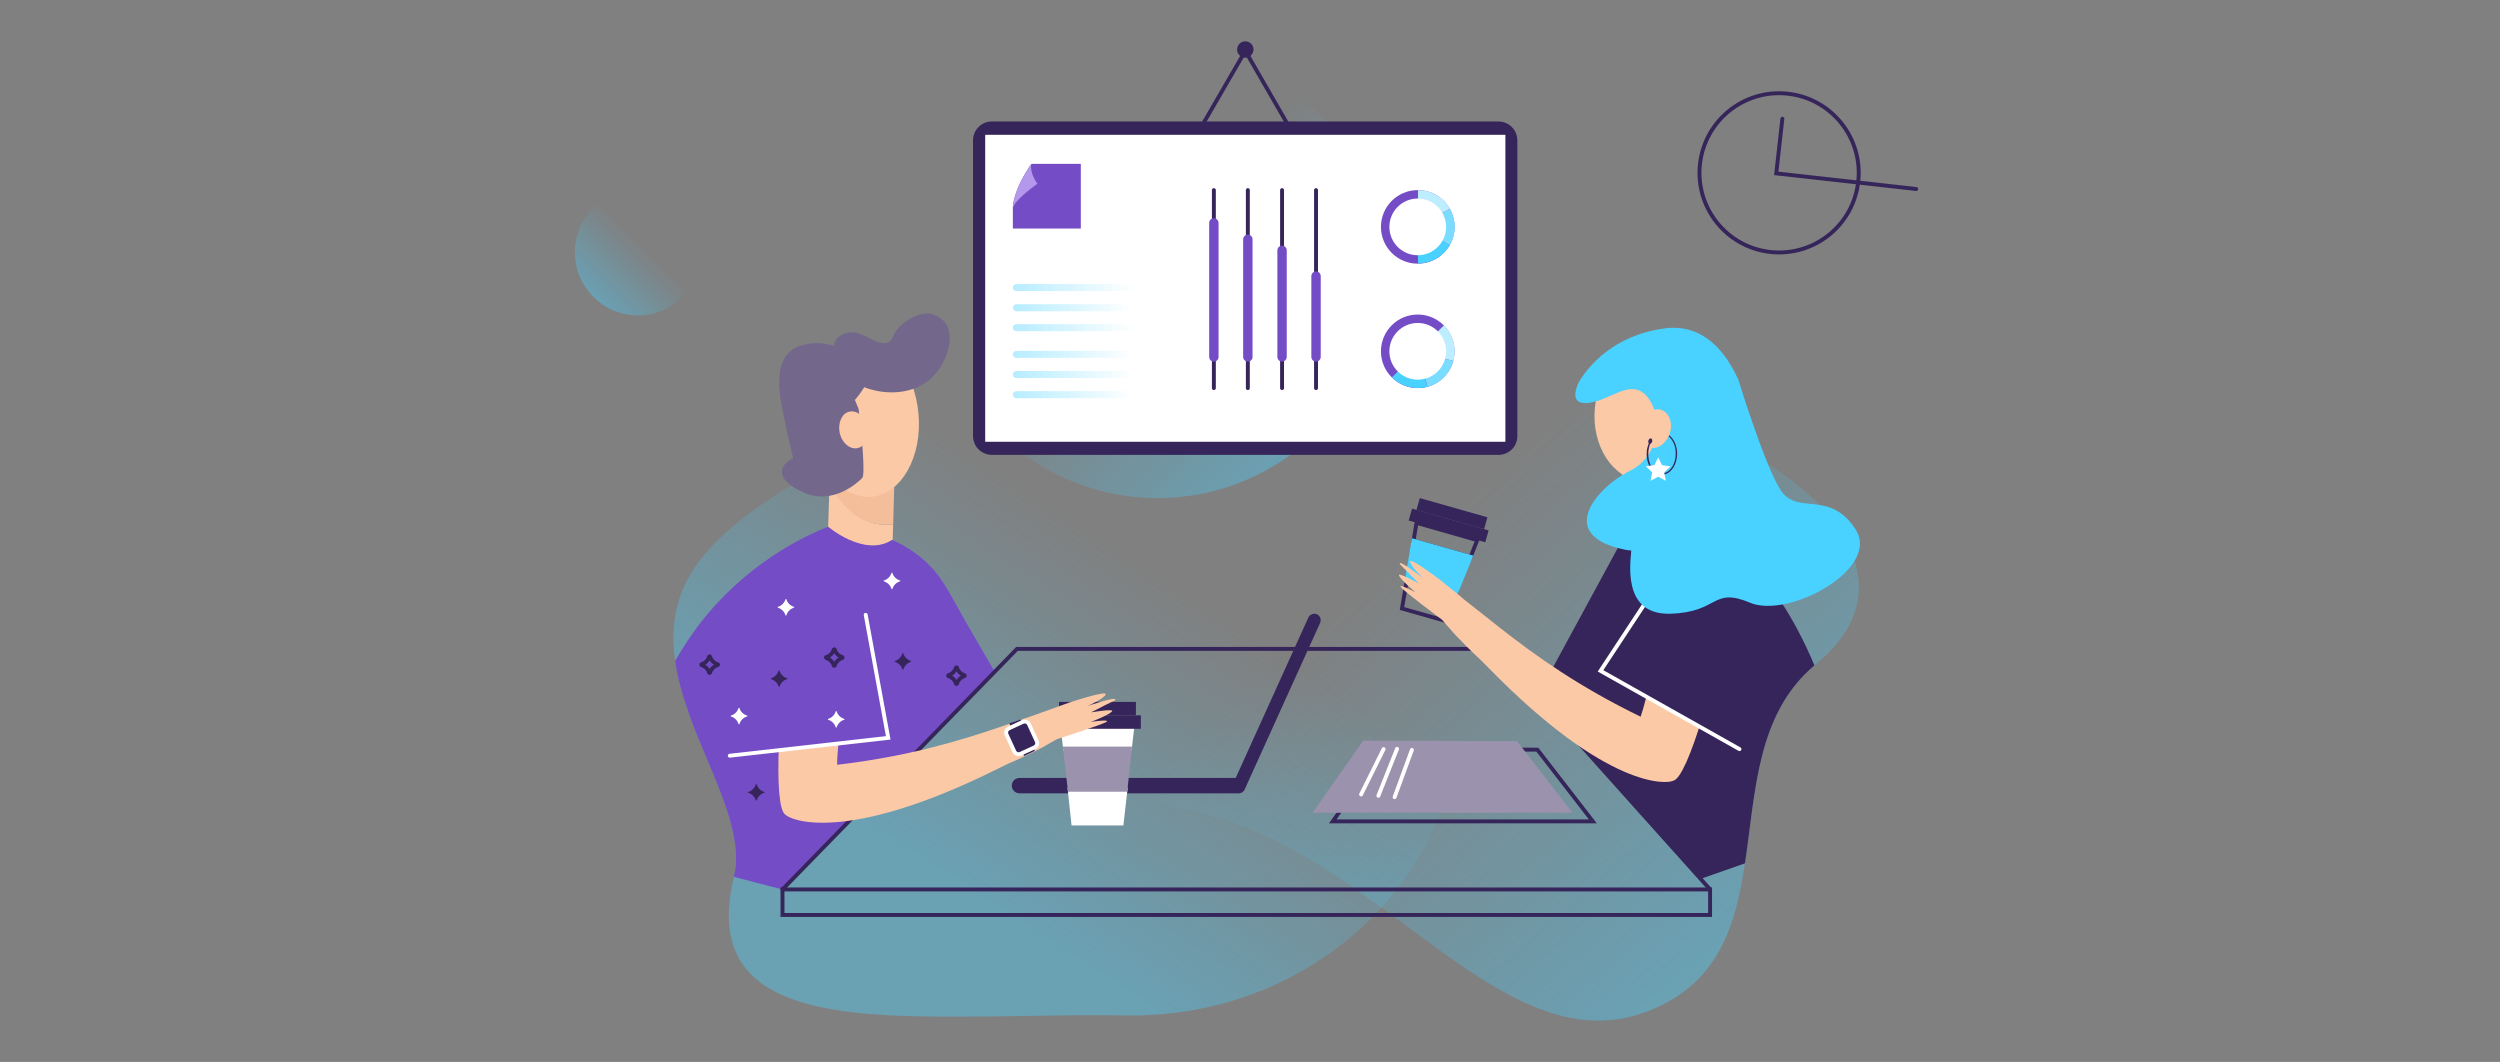 <svg width="638" height="271" viewBox="0 0 638 271" fill="none" xmlns="http://www.w3.org/2000/svg">
<rect x="0" y="0" width="638" height="271" fill="#808080" stroke="none"/>
<path opacity="0.4" d="M463.532 169.38C463.392 169.52 463.182 169.66 463.042 169.801C448.255 182.274 448.045 202.176 445.312 220.326C442.93 236.233 438.655 250.809 420.996 257.887C420.225 258.167 419.454 258.447 418.683 258.728C416.23 259.499 413.848 260.059 411.465 260.269C377.618 263.843 347.626 215.35 303.337 206.801C254.984 197.411 277.479 161.952 276.568 153.052C275.657 144.223 263.323 144.783 263.323 144.783C263.323 144.783 238.797 117.453 259.189 106.311C279.581 95.169 277.479 81.013 278.74 64.265C279.932 47.517 312.027 33.502 331.648 52.562C351.269 71.623 377.268 53.824 377.268 53.824C377.268 53.824 417.562 37.146 425.41 57.958C433.259 78.771 415.39 106.521 436.623 112.057C457.856 117.664 491.983 146.185 463.532 169.38Z" fill="url(#paint0_linear)"/>
<path opacity="0.4" d="M294.018 259.008C291.705 259.148 289.322 259.218 286.94 259.148C275.377 258.938 263.394 259.288 251.831 259.428C251.201 259.428 250.57 259.428 250.009 259.428C242.231 259.499 234.733 259.499 227.725 259.148C225.272 259.008 222.82 258.868 220.507 258.658C196.751 256.415 181.264 248.567 187.291 223.759V223.689C187.781 221.657 187.922 219.485 187.781 217.242C187.151 207.922 181.685 197.13 177.27 185.988C176.219 183.325 175.308 180.662 174.467 178C173.486 174.846 172.715 171.763 172.295 168.609C171.033 159.78 172.295 151.02 178.882 142.611C201.727 113.529 281.754 89.843 301.586 94.678C340.058 104.209 365.215 136.584 370.892 177.579C376.287 216.682 341.529 256.275 294.018 259.008Z" fill="url(#paint1_linear)"/>
<path d="M359.116 147.516L371.66 151.09L368.647 158.377L357.785 155.294L359.116 147.516Z" stroke="#36255A" stroke-miterlimit="10" stroke-linecap="round"/>
<path d="M376.986 137.846L375.304 142.121L360.728 137.987L361.499 133.432L376.986 137.846Z" stroke="#36255A" stroke-miterlimit="10" stroke-linecap="round"/>
<path d="M379.901 135.355L360.351 129.805L359.49 132.838L379.04 138.388L379.901 135.355Z" fill="#36255A"/>
<path d="M379.595 132.013L362.337 127.113L361.476 130.147L378.733 135.046L379.595 132.013Z" fill="#36255A"/>
<path d="M375.303 142.121L371.659 151.091L359.115 147.517L360.727 137.986L375.303 142.121Z" fill="#49D1FF" stroke="#49D1FF" stroke-miterlimit="10"/>
<path d="M463.044 169.799C448.258 182.273 448.048 202.175 445.315 220.325C441.6 221.656 437.816 222.917 434.102 224.249C420.227 208.692 406.282 193.205 392.337 177.648L415.392 135.182L436.905 135.742C449.099 143.17 457.438 156.485 463.044 169.799Z" fill="#36255A"/>
<path d="M451.773 64.303C462.925 65.547 472.974 57.516 474.219 46.364C475.464 35.212 467.432 25.163 456.28 23.918C445.128 22.673 435.079 30.704 433.834 41.856C432.589 53.008 440.621 63.058 451.773 64.303Z" stroke="#36255A" stroke-miterlimit="10" stroke-linecap="round"/>
<path d="M454.86 30.309L453.303 44.251L489.012 48.237" stroke="#36255A" stroke-miterlimit="10" stroke-linecap="round"/>
<path d="M211.748 121.938L210.907 148.146L227.445 148.777L227.935 133.78C227.165 133.921 226.464 133.921 225.693 133.921C219.316 133.64 214.06 128.805 211.748 121.938Z" fill="#FCC9A7"/>
<path d="M204.038 120.046C206.14 119.485 208.173 120.116 208.173 120.116L207.542 113.249C207.402 113.389 207.192 113.459 206.981 113.529C205.72 114.019 204.178 113.459 203.127 112.268C203.127 112.268 204.108 117.033 203.127 117.383C202.216 117.804 201.936 120.607 204.038 120.046Z" fill="#73678C"/>
<path d="M211.817 106.941L211.397 121.938C213.779 128.805 219.175 133.641 225.622 133.921C226.393 133.921 227.164 133.921 227.935 133.781L228.706 107.572L211.817 106.941Z" fill="#F4BE9A"/>
<path d="M222.463 126.759C230.056 126.069 235.4 116.574 234.399 105.55C233.398 94.527 226.43 86.15 218.837 86.839C211.244 87.529 205.901 97.024 206.902 108.048C207.903 119.071 214.87 127.448 222.463 126.759Z" fill="#FCC9A7"/>
<path d="M201.586 110.235C200.675 107.783 201.516 105.26 203.408 104.559C205.3 103.859 207.612 105.33 208.523 107.783C208.663 108.063 208.734 108.343 208.734 108.624C219.245 104.489 222.048 95.73 222.048 95.73C222.048 95.73 215.741 85.148 204.739 88.091C194.088 90.894 201.095 108.904 201.586 110.235Z" fill="#73678C"/>
<path d="M219.946 98.602C226.533 101.265 233.541 100.424 237.815 96.36C241.389 92.926 243.842 86.339 241.389 82.625C240.268 80.943 238.446 80.382 238.096 80.242C237.255 79.962 236.414 79.962 235.573 80.102C232.209 80.592 229.476 83.466 229.336 83.606C227.444 85.708 228.075 86.689 226.743 87.32C223.66 88.791 220.016 83.606 215.671 85.077C215.321 85.217 213.849 85.708 213.218 86.899C211.817 89.492 214.41 94.187 219.946 98.602Z" fill="#73678C"/>
<path d="M220.226 121.518C220.156 121.798 220.086 121.938 220.016 122.008C218.544 123.48 212.448 128.876 205.16 125.722C197.451 122.359 198.853 118.574 202.427 116.963C200.955 110.866 197.942 97.832 199.203 96.641L214.76 93.697L219.105 104.349C219.105 104.349 220.857 118.504 220.226 121.518Z" fill="#73678C"/>
<path d="M214.27 110.376C214.27 110.446 214.27 110.446 214.27 110.446C214.48 111.217 214.761 111.988 215.181 112.549C216.092 113.88 217.494 114.651 218.825 114.371C219.035 114.301 219.246 114.231 219.456 114.161C220.857 113.53 221.628 111.778 221.488 109.816C221.488 109.535 221.418 109.255 221.348 108.975C220.787 106.382 218.755 104.63 216.793 105.051C214.901 105.401 213.78 107.854 214.27 110.376Z" fill="#FCC9A7"/>
<path d="M253.864 171.483C253.304 172.043 248.328 177.159 247.838 177.719C231.79 194.187 215.743 210.585 199.695 226.983C195.561 225.932 191.426 224.881 187.292 223.76C187.782 221.727 187.922 219.555 187.782 217.313C187.151 207.992 181.685 197.201 177.271 186.059C176.22 183.396 175.309 180.733 174.468 178.07C173.487 174.916 172.716 171.833 172.295 168.68C174.047 165.596 176.149 162.373 178.532 159.219C190.375 143.943 204.671 137.075 211.328 134.412C211.328 134.412 220.648 142.331 227.656 137.776C229.898 138.757 233.052 140.439 236.205 143.312C240.059 146.816 241.601 150.039 246.436 158.659C248.188 161.602 250.711 166.087 253.864 171.483Z" fill="#744CC6"/>
<path d="M436.41 226.982H199.692V233.5H436.41V226.982Z" stroke="#36255A" stroke-miterlimit="10" stroke-linecap="round"/>
<path d="M199.692 226.983L259.537 165.596H381.4L436.41 226.983" stroke="#36255A" stroke-miterlimit="10" stroke-linecap="round"/>
<path d="M429.336 103.088L429.827 118.084C427.584 124.882 422.539 129.717 416.442 129.927C415.741 129.927 414.971 129.927 414.27 129.787L413.359 103.578L429.336 103.088Z" fill="#F4BE9A"/>
<path d="M434.501 106.675C435.376 97.039 429.93 88.669 422.337 87.979C414.744 87.289 407.879 94.542 407.004 104.178C406.129 113.814 411.575 122.184 419.168 122.874C426.761 123.563 433.626 116.311 434.501 106.675Z" fill="#FCC9A7"/>
<path d="M357.229 143.802C357.229 144.152 357.229 143.802 361.995 148.847C361.855 148.777 356.529 145.834 357.019 146.885C357.65 148.147 360.944 150.88 361.224 151.16C360.873 151.02 357.019 148.917 357.44 149.758C357.86 150.599 368.021 158.168 368.021 158.168L370.824 161.391C371.315 161.952 371.805 162.442 372.296 162.933C372.997 163.634 373.697 164.404 374.398 165.105C375.449 166.156 376.501 167.137 377.552 168.118L380.145 170.711C410.207 201.405 425.414 200.143 427.026 199.232C428.848 198.882 431.651 192.295 434.524 182.764L425.064 179.471L424.853 179.401L420.158 177.789C420.088 177.929 420.088 178.069 420.018 178.28C419.598 179.961 419.177 181.503 418.687 182.905C402.989 175.266 392.128 167.558 382.667 160.13C381.967 159.569 381.336 159.079 380.705 158.588C379.864 157.887 379.093 157.257 378.323 156.696C377.622 156.135 376.921 155.575 376.29 155.084C375.73 154.664 375.239 154.243 374.679 153.823C373.697 153.052 373.067 152.561 373.067 152.491L368.091 148.427C368.091 148.427 360.173 142.33 359.892 143.241C359.612 144.152 363.256 147.656 363.396 147.796C363.326 147.586 357.159 142.891 357.229 143.802Z" fill="#FCC9A7"/>
<path d="M443.911 191.175L408.453 171.203L426.042 144.504" fill="#36255A"/>
<path d="M443.911 191.175L408.453 171.203L426.042 144.504" stroke="white" stroke-miterlimit="10" stroke-linecap="round"/>
<path d="M474.185 141.279C471.171 149.618 454.493 157.117 446.645 153.823C436.764 149.689 438.866 156.276 426.182 156.626C419.946 156.766 417.423 153.403 416.512 149.548C415.671 146.115 416.161 142.331 416.302 140.509C415.671 140.438 415.04 140.368 414.48 140.228C402.146 137.635 403.688 130.908 408.593 125.652C410.695 123.34 413.498 121.378 416.021 120.116C419.105 118.575 420.997 116.122 421.978 113.459C423.66 108.834 422.608 103.508 420.016 100.845C415.951 96.711 411.186 102.037 405.51 102.807C399.763 103.578 402.847 97.692 402.847 97.692C402.847 97.692 403.688 96.01 405.65 93.767C408.803 90.124 414.83 85.148 424.711 83.817C433.891 82.555 439.637 88.652 443.211 96.01C443.421 96.36 443.561 96.781 443.701 97.131C444.332 99.163 445.594 103.228 447.205 107.783C449.448 114.3 452.251 121.728 454.423 125.092C456.596 128.455 459.889 128.315 463.393 128.736C466.757 129.156 470.401 130.137 473.554 135.113C474.815 137.075 474.956 139.177 474.185 141.279Z" fill="#49D1FF"/>
<path d="M426.181 110.445C426.111 110.656 426.041 110.866 425.971 111.076C425.971 111.146 425.901 111.216 425.901 111.286C425.901 111.286 425.901 111.356 425.831 111.356C425.761 111.567 425.621 111.777 425.48 111.987C425.41 112.057 425.34 112.197 425.27 112.267C424.359 113.599 423.098 114.37 421.766 114.3C421.556 114.3 421.346 114.23 421.136 114.23C420.996 114.16 420.925 114.16 420.785 114.089H420.715C420.645 114.089 420.575 114.019 420.505 113.949C420.505 113.949 420.435 113.949 420.435 113.879C419.454 113.319 418.823 112.127 418.683 110.726C418.613 109.955 418.683 109.184 418.893 108.343C418.893 108.343 418.893 108.343 418.893 108.273C419.664 105.68 421.907 103.998 423.869 104.559C425.901 105.19 426.952 107.783 426.181 110.445Z" fill="#FCC9A7"/>
<path d="M428.003 115.771C428.003 118.504 426.531 120.747 424.639 121.097L424.569 120.747C426.321 120.466 427.652 118.294 427.652 115.771C427.652 113.879 426.951 112.267 425.83 111.356C425.83 111.356 425.83 111.286 425.9 111.286C425.9 111.216 425.97 111.146 425.97 111.076C427.162 111.987 428.003 113.739 428.003 115.771Z" fill="#36255A"/>
<path d="M424.499 120.747L424.569 121.098C424.429 121.098 424.219 121.168 424.078 121.168C422.607 121.168 421.275 119.976 420.645 118.295C420.364 117.524 420.224 116.683 420.224 115.842C420.224 115.141 420.294 114.51 420.505 113.95C420.575 113.67 420.645 113.389 420.785 113.109C420.785 113.039 420.855 112.969 420.855 112.969C420.925 113.039 421.065 113.109 421.205 113.109C421.205 113.179 421.135 113.249 421.135 113.249C420.995 113.529 420.925 113.81 420.855 114.09C420.715 114.651 420.645 115.211 420.645 115.842C420.645 116.753 420.785 117.594 421.065 118.295C421.696 119.836 422.817 120.887 424.149 120.887C424.219 120.817 424.359 120.817 424.499 120.747Z" fill="#36255A"/>
<path d="M421.622 112.7C421.731 112.329 421.608 111.966 421.348 111.89C421.088 111.814 420.789 112.053 420.681 112.425C420.572 112.796 420.695 113.159 420.955 113.235C421.215 113.311 421.514 113.072 421.622 112.7Z" fill="#36255A"/>
<path d="M424.922 121.727L425.133 122.708L423.17 121.657L421.208 122.708L421.629 120.536L420.017 118.994L420.998 118.854L421.348 118.784L422.189 118.714L423.17 116.752L424.152 118.714L426.324 118.994L424.712 120.536L424.852 121.377L424.922 121.727Z" fill="white"/>
<path d="M406.489 209.606C401.794 203.509 397.029 197.413 392.334 191.316C379.229 191.246 366.195 191.246 353.091 191.176C348.746 197.343 344.471 203.439 340.127 209.606H406.489Z" stroke="#36255A" stroke-miterlimit="10"/>
<path d="M401.304 207.432C396.608 201.335 391.843 195.239 387.148 189.142C374.044 189.072 361.01 189.072 347.905 189.002C343.561 195.169 339.286 201.265 334.941 207.432H401.304Z" fill="#9B92AD"/>
<path d="M353.093 191.176L347.346 202.738" stroke="white" stroke-miterlimit="10" stroke-linecap="round"/>
<path d="M356.524 191.104L351.759 203.087" stroke="white" stroke-miterlimit="10" stroke-linecap="round"/>
<path d="M360.311 191.385L355.896 203.438" stroke="white" stroke-miterlimit="10" stroke-linecap="round"/>
<path d="M315.812 202.456H260.171C259.05 202.456 258.209 201.545 258.209 200.493C258.209 199.372 259.12 198.531 260.171 198.531H315.812C316.933 198.531 317.774 199.442 317.774 200.493C317.774 201.545 316.863 202.456 315.812 202.456Z" fill="#36255A"/>
<path d="M336.905 158.938L317.634 201.475C317.283 202.315 316.232 202.666 315.461 202.315C314.62 201.965 314.27 200.914 314.62 200.143L333.892 157.607C334.242 156.766 335.293 156.415 336.064 156.766C336.905 157.116 337.255 158.097 336.905 158.938Z" fill="#36255A"/>
<path d="M229.688 148.148C228.777 147.867 228.006 147.166 227.726 146.185C227.726 146.115 227.585 146.115 227.515 146.185C227.235 147.096 226.534 147.867 225.553 148.148C225.483 148.148 225.483 148.288 225.553 148.358C226.464 148.638 227.235 149.339 227.515 150.32C227.515 150.39 227.656 150.39 227.726 150.32C228.006 149.409 228.707 148.638 229.688 148.358C229.828 148.288 229.828 148.148 229.688 148.148Z" fill="white"/>
<path d="M246.154 172.323C245.243 172.043 244.472 171.342 244.192 170.361C244.192 170.291 244.052 170.291 243.982 170.361C243.702 171.272 243.001 172.043 242.02 172.323C241.95 172.323 241.95 172.463 242.02 172.534C242.931 172.814 243.702 173.515 243.982 174.496C243.982 174.566 244.122 174.566 244.192 174.496C244.472 173.585 245.173 172.814 246.154 172.534C246.224 172.463 246.224 172.323 246.154 172.323Z" stroke="#36255A" stroke-miterlimit="10" stroke-linecap="round"/>
<path d="M183.156 169.521C182.245 169.24 181.474 168.539 181.193 167.558C181.193 167.488 181.053 167.488 180.983 167.558C180.703 168.469 180.002 169.24 179.021 169.521C178.951 169.521 178.951 169.661 179.021 169.731C179.932 170.011 180.703 170.712 180.983 171.693C180.983 171.763 181.123 171.763 181.193 171.693C181.474 170.782 182.175 170.011 183.156 169.731C183.296 169.661 183.296 169.521 183.156 169.521Z" stroke="#36255A" stroke-miterlimit="10" stroke-linecap="round"/>
<path d="M195.07 202.106C194.159 201.826 193.388 201.125 193.108 200.144C193.108 200.074 192.968 200.074 192.898 200.144C192.618 201.055 191.917 201.826 190.936 202.106C190.866 202.106 190.866 202.247 190.936 202.317C191.847 202.597 192.618 203.298 192.898 204.279C192.898 204.349 193.038 204.349 193.108 204.279C193.388 203.368 194.089 202.597 195.07 202.317C195.14 202.247 195.14 202.106 195.07 202.106Z" fill="#36255A"/>
<path d="M232.491 168.679C231.58 168.398 230.809 167.698 230.529 166.717C230.529 166.647 230.389 166.647 230.319 166.717C230.039 167.628 229.338 168.398 228.357 168.679C228.287 168.679 228.287 168.819 228.357 168.889C229.268 169.169 230.039 169.87 230.319 170.851C230.319 170.921 230.459 170.921 230.529 170.851C230.809 169.94 231.51 169.169 232.491 168.889C232.561 168.889 232.561 168.749 232.491 168.679Z" fill="#36255A"/>
<path d="M272.997 201.545H287.222L286.241 210.164H273.908L272.997 201.545Z" fill="white" stroke="white" stroke-miterlimit="10" stroke-linecap="round"/>
<path d="M288.904 186.059L288.343 191.034H271.805L271.244 186.059H288.904Z" fill="white" stroke="white" stroke-miterlimit="10" stroke-linecap="round"/>
<path d="M291.145 182.555H268.931V185.988H291.145V182.555Z" fill="#36255A"/>
<path d="M289.882 179.121H270.261V182.555H289.882V179.121Z" fill="#36255A"/>
<path d="M288.34 191.033L287.219 201.545H272.993L271.802 191.033H288.34Z" fill="#9B92AD" stroke="#9B92AD" stroke-miterlimit="10"/>
<path d="M284.623 178.561C284.483 178.912 284.623 178.561 278.456 181.785C278.596 181.785 284.553 180.734 283.782 181.575C282.801 182.556 278.737 184.097 278.386 184.238C278.737 184.168 283.081 183.537 282.451 184.168C281.75 184.798 269.697 188.652 269.697 188.652L265.983 190.755C265.352 191.105 264.721 191.385 264.091 191.736C263.18 192.226 262.269 192.647 261.358 193.067C260.026 193.698 258.695 194.329 257.433 194.819L254.14 196.431C215.668 215.492 201.652 209.255 200.461 207.924C198.849 207.013 198.359 199.865 198.779 189.844H208.8H209.01H213.986C213.986 189.984 213.916 190.124 213.916 190.334C213.776 192.016 213.635 193.628 213.635 195.17C231.014 193.137 243.768 189.423 255.121 185.569C255.962 185.289 256.733 185.008 257.503 184.728C258.484 184.378 259.466 184.027 260.377 183.747C261.288 183.467 262.058 183.116 262.829 182.906C263.46 182.696 264.161 182.416 264.791 182.205C265.983 181.785 266.753 181.505 266.753 181.505L272.78 179.332C272.78 179.332 282.24 176.179 282.17 177.16C282.1 178.071 277.545 180.243 277.405 180.243C277.615 180.103 284.973 177.65 284.623 178.561Z" fill="#FCC9A7"/>
<path d="M260.448 183.607L264.092 191.596C263.181 192.087 262.27 192.507 261.359 192.928L257.575 184.588C258.556 184.308 259.537 183.958 260.448 183.607Z" fill="#36255A"/>
<path d="M263.951 190.755L260.447 192.366C259.816 192.647 259.116 192.366 258.835 191.736L256.873 187.461C256.593 186.83 256.873 186.13 257.504 185.849L261.008 184.238C261.638 183.957 262.339 184.238 262.619 184.868L264.582 189.143C264.862 189.774 264.582 190.474 263.951 190.755Z" fill="#36255A" stroke="white" stroke-miterlimit="10"/>
<path d="M186.241 192.856L226.675 188.301L220.929 156.906" fill="#744CC6"/>
<path d="M186.241 192.856L226.675 188.301L220.929 156.906" stroke="white" stroke-miterlimit="10" stroke-linecap="round"/>
<path d="M200.884 173.095C199.973 172.814 199.203 172.114 198.922 171.133C198.922 171.063 198.782 171.063 198.712 171.133C198.432 172.044 197.731 172.814 196.75 173.095C196.68 173.095 196.68 173.235 196.75 173.305C197.661 173.585 198.432 174.286 198.712 175.267C198.712 175.337 198.852 175.337 198.922 175.267C199.203 174.356 199.903 173.585 200.884 173.305C201.025 173.235 201.025 173.095 200.884 173.095Z" fill="#36255A"/>
<path d="M202.637 154.874C201.726 154.594 200.955 153.893 200.675 152.912C200.675 152.842 200.534 152.842 200.464 152.912C200.184 153.823 199.483 154.594 198.502 154.874C198.432 154.874 198.432 155.014 198.502 155.084C199.413 155.365 200.184 156.065 200.464 157.046C200.464 157.117 200.604 157.117 200.675 157.046C200.955 156.135 201.656 155.365 202.637 155.084C202.707 155.014 202.707 154.874 202.637 154.874Z" fill="white"/>
<path d="M214.97 167.698C214.059 167.418 213.288 166.717 213.007 165.736C213.007 165.666 212.867 165.666 212.797 165.736C212.517 166.647 211.816 167.418 210.835 167.698C210.765 167.698 210.765 167.838 210.835 167.909C211.746 168.189 212.517 168.89 212.797 169.871C212.797 169.941 212.937 169.941 213.007 169.871C213.288 168.96 213.989 168.189 214.97 167.909C215.04 167.909 215.04 167.768 214.97 167.698Z" stroke="#36255A" stroke-miterlimit="10" stroke-linecap="round"/>
<path d="M215.463 183.466C214.552 183.186 213.781 182.485 213.501 181.504C213.501 181.434 213.361 181.434 213.291 181.504C213.011 182.415 212.31 183.186 211.329 183.466C211.259 183.466 211.259 183.606 211.329 183.676C212.24 183.956 213.011 184.657 213.291 185.638C213.291 185.708 213.431 185.708 213.501 185.638C213.781 184.727 214.482 183.956 215.463 183.676C215.533 183.676 215.533 183.466 215.463 183.466Z" fill="white"/>
<path d="M190.654 182.624C189.743 182.344 188.972 181.643 188.692 180.662C188.692 180.592 188.552 180.592 188.482 180.662C188.201 181.573 187.501 182.344 186.52 182.624C186.45 182.624 186.45 182.764 186.52 182.834C187.431 183.115 188.201 183.815 188.482 184.796C188.482 184.867 188.622 184.867 188.692 184.796C188.972 183.885 189.673 183.115 190.654 182.834C190.794 182.764 190.794 182.624 190.654 182.624Z" fill="white"/>
<path opacity="0.4" d="M295.422 127.112C327.273 127.112 353.093 101.292 353.093 69.441C353.093 37.59 327.273 11.77 295.422 11.77C263.571 11.77 237.751 37.59 237.751 69.441C237.751 101.292 263.571 127.112 295.422 127.112Z" fill="url(#paint2_linear)"/>
<path opacity="0.4" d="M162.839 80.495C153.932 80.495 146.71 73.273 146.71 64.366C146.71 55.458 153.932 48.236 162.839 48.236C171.747 48.236 178.969 55.458 178.969 64.366C178.969 73.273 171.747 80.495 162.839 80.495Z" fill="url(#paint3_linear)"/>
<path d="M317.801 12.994L301.117 41.817H334.425L317.801 12.994Z" stroke="#36255A" stroke-miterlimit="10"/>
<path d="M317.8 14.729C318.956 14.729 319.893 13.792 319.893 12.636C319.893 11.48 318.956 10.543 317.8 10.543C316.644 10.543 315.707 11.48 315.707 12.636C315.707 13.792 316.644 14.729 317.8 14.729Z" fill="#36255A"/>
<path d="M382.382 116.086H253.159C250.468 116.086 248.315 113.934 248.315 111.243V35.838C248.315 33.147 250.468 30.994 253.159 30.994H382.382C385.073 30.994 387.225 33.147 387.225 35.838V111.243C387.285 113.934 385.073 116.086 382.382 116.086Z" fill="#36255A"/>
<path d="M384.175 34.402H251.424V112.738H384.175V34.402Z" fill="white"/>
<path d="M275.823 41.818V58.323H258.481V53.06C258.481 52.283 258.72 48.336 263.205 41.818H275.823Z" fill="#744CC6"/>
<path d="M264.76 46.901C264.76 46.901 258.72 51.087 258.481 53.18C258.481 53.18 258.481 53.12 258.481 53.06C258.481 52.283 258.72 48.336 263.205 41.818C263.205 41.818 262.607 43.971 264.76 46.901Z" fill="#B398EB"/>
<path d="M309.778 48.514V99.043" stroke="#36255A" stroke-miterlimit="10" stroke-linecap="round"/>
<path d="M309.779 92.286C309.122 92.286 308.583 91.748 308.583 91.09V56.885C308.583 56.228 309.122 55.69 309.779 55.69C310.437 55.69 310.975 56.228 310.975 56.885V91.15C310.975 91.748 310.437 92.286 309.779 92.286Z" fill="#744CC6"/>
<path d="M318.45 48.514V99.043" stroke="#36255A" stroke-miterlimit="10" stroke-linecap="round"/>
<path d="M318.452 92.285C317.794 92.285 317.256 91.747 317.256 91.09V61.071C317.256 60.413 317.794 59.875 318.452 59.875C319.11 59.875 319.648 60.413 319.648 61.071V91.149C319.648 91.747 319.11 92.285 318.452 92.285Z" fill="#744CC6"/>
<path d="M327.181 48.514V99.043" stroke="#36255A" stroke-miterlimit="10" stroke-linecap="round"/>
<path d="M327.182 92.285C326.525 92.285 325.986 91.747 325.986 91.09V63.882C325.986 63.224 326.525 62.685 327.182 62.685C327.84 62.685 328.378 63.224 328.378 63.882V91.149C328.319 91.747 327.84 92.285 327.182 92.285Z" fill="#744CC6"/>
<path d="M335.851 48.514V99.043" stroke="#36255A" stroke-miterlimit="10" stroke-linecap="round"/>
<path d="M335.853 92.286C335.195 92.286 334.657 91.748 334.657 91.09V70.46C334.657 69.802 335.195 69.264 335.853 69.264C336.511 69.264 337.049 69.802 337.049 70.46V91.09C337.049 91.748 336.511 92.286 335.853 92.286Z" fill="#744CC6"/>
<path d="M361.806 67.29C366.991 67.29 371.194 63.087 371.194 57.902C371.194 52.717 366.991 48.514 361.806 48.514C356.621 48.514 352.418 52.717 352.418 57.902C352.418 63.087 356.621 67.29 361.806 67.29Z" fill="#744CC6"/>
<path d="M361.864 67.231V57.902H361.924L369.997 62.567C368.323 65.377 365.333 67.231 361.864 67.231Z" fill="#49D1FF"/>
<path d="M361.925 57.903L369.997 53.238C370.775 54.614 371.253 56.168 371.253 57.903C371.253 59.637 370.775 61.191 369.997 62.567L361.925 57.903Z" fill="#7ADDFF"/>
<path d="M361.864 57.842V48.514C365.333 48.514 368.382 50.427 369.997 53.238L361.864 57.842Z" fill="#BCEEFF"/>
<path d="M361.805 65.137C365.801 65.137 369.04 61.898 369.04 57.902C369.04 53.906 365.801 50.666 361.805 50.666C357.809 50.666 354.569 53.906 354.569 57.902C354.569 61.898 357.809 65.137 361.805 65.137Z" fill="white"/>
<path d="M361.806 99.044C366.991 99.044 371.194 94.841 371.194 89.656C371.194 84.471 366.991 80.268 361.806 80.268C356.621 80.268 352.418 84.471 352.418 89.656C352.418 94.841 356.621 99.044 361.806 99.044Z" fill="#744CC6"/>
<path d="M355.229 96.293L361.807 89.715H361.866L364.258 98.744C361.149 99.522 357.68 98.744 355.229 96.293Z" fill="#49D1FF"/>
<path d="M361.864 89.715L370.894 92.107C370.475 93.602 369.698 95.097 368.502 96.293C367.306 97.489 365.811 98.326 364.316 98.744L361.864 89.715Z" fill="#7ADDFF"/>
<path d="M361.864 89.655L368.502 83.018C370.954 85.469 371.791 88.997 370.894 92.107L361.864 89.655Z" fill="#BCEEFF"/>
<path d="M361.805 96.891C365.801 96.891 369.041 93.651 369.041 89.656C369.041 85.659 365.801 82.42 361.805 82.42C357.809 82.42 354.57 85.659 354.57 89.656C354.57 93.651 357.809 96.891 361.805 96.891Z" fill="white"/>
<path opacity="0.4" d="M291.549 101.616H259.378C258.9 101.616 258.481 101.198 258.481 100.719C258.481 100.241 258.9 99.822 259.378 99.822H291.549C292.028 99.822 292.446 100.241 292.446 100.719C292.446 101.198 292.028 101.616 291.549 101.616Z" fill="url(#paint4_linear)"/>
<path opacity="0.4" d="M291.549 91.331H259.378C258.899 91.331 258.481 90.912 258.481 90.434C258.481 89.956 258.899 89.537 259.378 89.537H291.549C292.027 89.537 292.446 89.956 292.446 90.434C292.446 90.912 292.027 91.331 291.549 91.331Z" fill="url(#paint5_linear)"/>
<path opacity="0.4" d="M291.549 96.474H259.378C258.9 96.474 258.481 96.055 258.481 95.577C258.481 95.098 258.9 94.68 259.378 94.68H291.549C292.028 94.68 292.446 95.098 292.446 95.577C292.446 96.055 292.028 96.474 291.549 96.474Z" fill="url(#paint6_linear)"/>
<path opacity="0.4" d="M291.549 84.515H259.378C258.899 84.515 258.481 84.096 258.481 83.618C258.481 83.139 258.899 82.721 259.378 82.721H291.549C292.027 82.721 292.446 83.139 292.446 83.618C292.446 84.096 292.027 84.515 291.549 84.515Z" fill="url(#paint7_linear)"/>
<path opacity="0.4" d="M291.549 74.288H259.378C258.899 74.288 258.481 73.87 258.481 73.391C258.481 72.913 258.899 72.494 259.378 72.494H291.549C292.027 72.494 292.446 72.913 292.446 73.391C292.446 73.87 292.027 74.288 291.549 74.288Z" fill="url(#paint8_linear)"/>
<path opacity="0.4" d="M291.549 79.431H259.378C258.899 79.431 258.481 79.012 258.481 78.534C258.481 78.055 258.899 77.637 259.378 77.637H291.549C292.027 77.637 292.446 78.055 292.446 78.534C292.446 79.012 292.027 79.431 291.549 79.431Z" fill="url(#paint9_linear)"/>
<defs>
<linearGradient id="paint0_linear" x1="446.101" y1="233.044" x2="296.278" y2="62.478" gradientUnits="userSpaceOnUse">
<stop stop-color="#49D1FF"/>
<stop offset="0.562" stop-color="#49D1FF" stop-opacity="0"/>
</linearGradient>
<linearGradient id="paint1_linear" x1="242.711" y1="223.394" x2="333.085" y2="84.473" gradientUnits="userSpaceOnUse">
<stop stop-color="#49D1FF"/>
<stop offset="0.562" stop-color="#49D1FF" stop-opacity="0"/>
</linearGradient>
<linearGradient id="paint2_linear" x1="336.04" y1="109.918" x2="254.602" y2="28.48" gradientUnits="userSpaceOnUse">
<stop stop-color="#49D1FF"/>
<stop offset="0.562" stop-color="#49D1FF" stop-opacity="0"/>
</linearGradient>
<linearGradient id="paint3_linear" x1="151.48" y1="75.686" x2="174.256" y2="52.91" gradientUnits="userSpaceOnUse">
<stop stop-color="#49D1FF"/>
<stop offset="0.562" stop-color="#49D1FF" stop-opacity="0"/>
</linearGradient>
<linearGradient id="paint4_linear" x1="258.468" y1="100.682" x2="292.456" y2="100.682" gradientUnits="userSpaceOnUse">
<stop stop-color="#49D1FF"/>
<stop offset="0.903" stop-color="#49D1FF" stop-opacity="0"/>
</linearGradient>
<linearGradient id="paint5_linear" x1="258.467" y1="90.428" x2="292.456" y2="90.428" gradientUnits="userSpaceOnUse">
<stop stop-color="#49D1FF"/>
<stop offset="0.903" stop-color="#49D1FF" stop-opacity="0"/>
</linearGradient>
<linearGradient id="paint6_linear" x1="258.468" y1="95.555" x2="292.456" y2="95.555" gradientUnits="userSpaceOnUse">
<stop stop-color="#49D1FF"/>
<stop offset="0.903" stop-color="#49D1FF" stop-opacity="0"/>
</linearGradient>
<linearGradient id="paint7_linear" x1="258.467" y1="83.62" x2="292.456" y2="83.62" gradientUnits="userSpaceOnUse">
<stop stop-color="#49D1FF"/>
<stop offset="0.903" stop-color="#49D1FF" stop-opacity="0"/>
</linearGradient>
<linearGradient id="paint8_linear" x1="258.467" y1="73.365" x2="292.456" y2="73.365" gradientUnits="userSpaceOnUse">
<stop stop-color="#49D1FF"/>
<stop offset="0.903" stop-color="#49D1FF" stop-opacity="0"/>
</linearGradient>
<linearGradient id="paint9_linear" x1="258.467" y1="78.492" x2="292.456" y2="78.492" gradientUnits="userSpaceOnUse">
<stop stop-color="#49D1FF"/>
<stop offset="0.903" stop-color="#49D1FF" stop-opacity="0"/>
</linearGradient>
</defs>
</svg>
